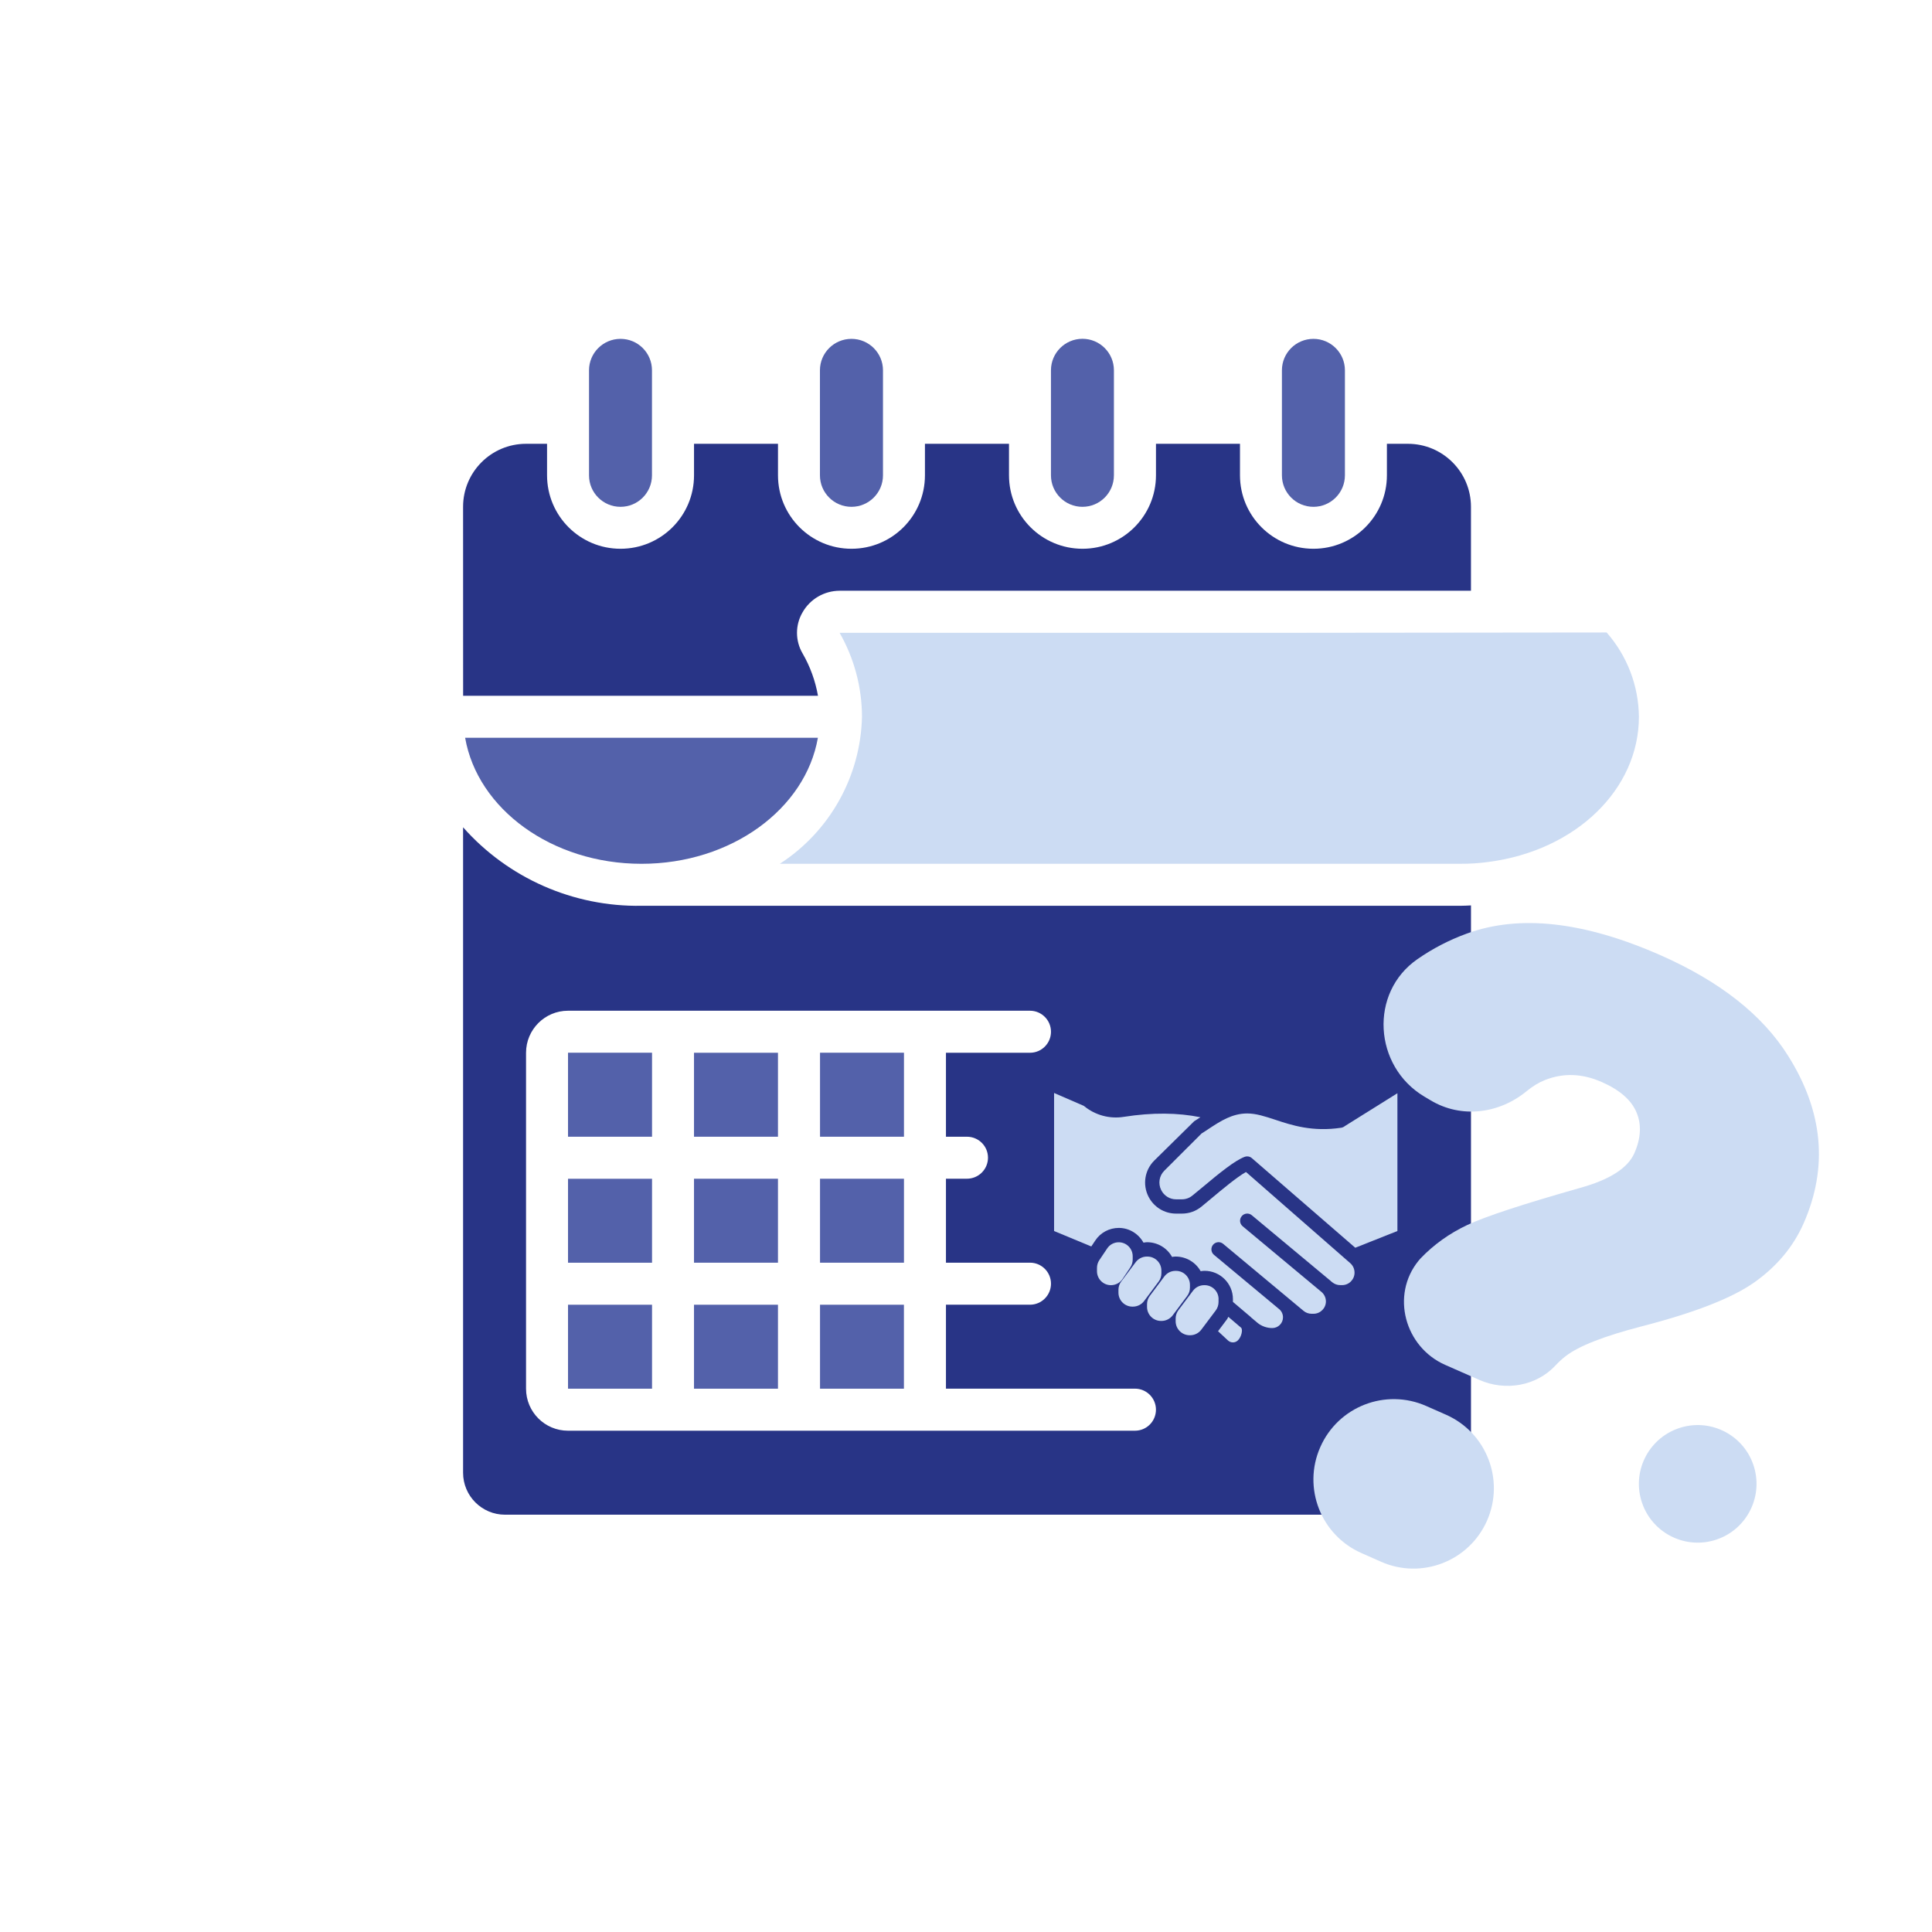 <?xml version="1.0" encoding="utf-8"?>
<!-- Generator: Adobe Illustrator 16.0.0, SVG Export Plug-In . SVG Version: 6.00 Build 0)  -->
<!DOCTYPE svg PUBLIC "-//W3C//DTD SVG 1.1//EN" "http://www.w3.org/Graphics/SVG/1.1/DTD/svg11.dtd">
<svg version="1.1" id="Слой_1" xmlns="http://www.w3.org/2000/svg" xmlns:xlink="http://www.w3.org/1999/xlink" x="0px" y="0px"
	 width="91.572px" height="91.572px" viewBox="0 0 91.572 91.572" enable-background="new 0 0 91.572 91.572" xml:space="preserve">
<g>
	<path fill="#283486" d="M53.793,67.812h-26.87c-1.1,0-1.99-0.891-1.99-1.992V49.898c0-1.098,0.891-1.992,1.99-1.992h21.895
		c0.549,0,0.996,0.447,0.996,0.996c0,0.551-0.447,0.996-0.994,0.996h-3.984v3.98h0.994c0.553,0,0.998,0.445,0.998,0.994
		s-0.445,0.996-0.998,0.996h-0.994v3.98h3.984c0.547,0,0.994,0.445,0.994,0.996c0,0.549-0.447,0.996-0.994,0.996h-3.984v3.979h8.957
		c0.551,0,0.996,0.447,0.996,0.996C54.789,67.367,54.346,67.812,53.793,67.812 M69.721,42.914c-0.166,0.008-0.328,0.018-0.5,0.018
		H30.406c-3.225,0.055-6.318-1.304-8.457-3.72v30.593c0,1.098,0.891,1.988,1.988,1.988h43.792c1.098,0,1.992-0.893,1.992-1.99
		V42.914z"/>
	<path fill="#5361AA" d="M30.406,40.942c4.256,0,7.773-2.602,8.36-5.974H22.046C22.632,38.34,26.15,40.942,30.406,40.942"/>
	<rect x="26.923" y="61.841" fill="#5361AA" width="3.982" height="3.98"/>
	<path fill="#283486" d="M38.042,30.974c-0.355-0.604-0.355-1.354,0-1.956c0.359-0.628,1.028-1.015,1.752-1.018h29.926v-3.979
		c0-1.649-1.34-2.986-2.988-2.986h-0.996v1.493c0,1.923-1.561,3.482-3.482,3.482c-1.926,0-3.482-1.56-3.482-3.482v-1.493h-3.982
		v1.493c0,1.923-1.561,3.482-3.482,3.482c-1.924,0-3.484-1.558-3.484-3.482v-1.493H43.84v1.493c0,1.925-1.557,3.482-3.482,3.482
		c-1.924,0-3.483-1.558-3.483-3.482v-1.493h-3.98v1.493c0,1.925-1.559,3.482-3.484,3.482c-1.924,0-3.48-1.558-3.482-3.482v-1.493
		h-0.996c-1.648,0-2.984,1.337-2.984,2.986l0.002,8.956h16.819C38.646,32.273,38.4,31.593,38.042,30.974"/>
	<rect x="26.923" y="49.896" fill="#5361AA" width="3.982" height="3.982"/>
	<rect x="26.923" y="55.871" fill="#5361AA" width="3.982" height="3.979"/>
	<path fill="#5361AA" d="M51.305,24.022c0.826,0,1.492-0.668,1.492-1.495v-4.976c0-0.823-0.666-1.493-1.492-1.493
		c-0.824,0-1.492,0.67-1.492,1.493v4.976C49.813,23.354,50.48,24.022,51.305,24.022"/>
	<path fill="#5361AA" d="M29.41,24.022c0.826,0,1.492-0.668,1.492-1.493v-4.978c0-0.823-0.666-1.49-1.492-1.49
		c-0.822,0-1.492,0.667-1.492,1.49v4.978C27.917,23.354,28.587,24.022,29.41,24.022"/>
	<path fill="#5361AA" d="M62.254,24.022c0.822,0,1.492-0.668,1.492-1.495v-4.976c0-0.823-0.67-1.49-1.492-1.49
		c-0.826,0-1.494,0.667-1.494,1.49v4.976C60.76,23.354,61.428,24.022,62.254,24.022"/>
	<rect x="32.894" y="61.841" fill="#5361AA" width="3.98" height="3.98"/>
	<path fill="#5361AA" d="M40.357,24.022c0.824,0,1.494-0.668,1.494-1.493v-4.978c0-0.823-0.67-1.49-1.494-1.49
		s-1.494,0.667-1.494,1.49v4.978C38.863,23.354,39.533,24.022,40.357,24.022"/>
	<g>
		<path fill="#CCDCF3" d="M77.832,71.24c0.502,1.453,2.088,2.227,3.545,1.725c1.453-0.502,2.227-2.088,1.725-3.543
			c-0.5-1.453-2.088-2.227-3.541-1.725C78.104,68.199,77.33,69.785,77.832,71.24"/>
		<path fill="#CCDCF3" d="M70.482,72.074c-0.85,1.926-3.098,2.799-5.023,1.949l-0.93-0.412c-1.928-0.85-2.801-3.1-1.951-5.021
			c0.846-1.926,3.096-2.801,5.023-1.949l0.93,0.41C70.457,67.898,71.33,70.148,70.482,72.074"/>
		<path fill="#CCDCF3" d="M85.486,57.986c-0.486,1.1-1.258,2.027-2.316,2.781c-1.061,0.756-2.857,1.455-5.383,2.105
			c-1.766,0.459-2.957,0.926-3.576,1.404c-0.166,0.127-0.324,0.271-0.48,0.439c-0.912,0.984-2.381,1.232-3.611,0.691L68.5,64.693
			c-1.92-0.848-2.59-3.305-1.266-4.936c0.035-0.043,0.068-0.08,0.1-0.115c0.629-0.656,1.369-1.184,2.219-1.584
			c0.846-0.398,2.615-0.98,5.303-1.744c1.426-0.391,2.295-0.943,2.609-1.656c0.313-0.711,0.346-1.359,0.1-1.938
			c-0.246-0.582-0.795-1.061-1.65-1.436c-0.92-0.406-1.814-0.438-2.684-0.094c-0.293,0.115-0.578,0.289-0.865,0.523
			c-1.305,1.078-3.104,1.311-4.553,0.443l-0.309-0.184c-2.398-1.432-2.619-4.92-0.32-6.511c0.719-0.5,1.496-0.904,2.332-1.209
			c2.498-0.916,5.561-0.576,9.188,1.023c2.822,1.244,4.84,2.837,6.055,4.779C86.414,52.689,86.654,55.332,85.486,57.986"/>
	</g>
	<rect x="38.867" y="49.896" fill="#5361AA" width="3.979" height="3.982"/>
	<path fill="#CCDCF3" d="M76.15,29.978l-14.316,0.015H39.795c0.693,1.215,1.059,2.585,1.061,3.981
		c-0.064,2.822-1.523,5.432-3.895,6.968l32.26-0.001c0.451,0.003,0.902-0.027,1.352-0.09c4.123-0.546,7.107-3.438,7.107-6.879
		C77.666,32.5,77.123,31.083,76.15,29.978"/>
	<rect x="38.867" y="61.841" fill="#5361AA" width="3.977" height="3.98"/>
	<rect x="38.867" y="55.869" fill="#5361AA" width="3.979" height="3.98"/>
	<rect x="32.894" y="49.898" fill="#5361AA" width="3.98" height="3.98"/>
	<rect x="32.894" y="55.869" fill="#5361AA" width="3.98" height="3.98"/>
	<path fill="#CCDCF3" d="M66.234,51.816v6.531l-1.998,0.793l-4.9-4.246c-0.063-0.057-0.143-0.084-0.223-0.084
		c-0.039,0-0.078,0.006-0.119,0.021c-0.469,0.178-1.172,0.748-2.039,1.475c-0.162,0.133-0.311,0.258-0.439,0.361
		c-0.143,0.117-0.314,0.178-0.5,0.178h-0.271c-0.303,0-0.572-0.168-0.707-0.439c-0.154-0.307-0.096-0.674,0.146-0.916l1.768-1.766
		c0.121-0.074,0.24-0.154,0.363-0.236c0.535-0.35,1.088-0.713,1.799-0.713c0.424,0,0.842,0.139,1.326,0.297
		c0.787,0.262,1.771,0.586,3.135,0.379c0.063-0.012,0.119-0.037,0.168-0.078L66.234,51.816z"/>
	<path fill="#CCDCF3" d="M53.207,60.619l0.371-0.555c0.072-0.109,0.109-0.236,0.109-0.369v-0.152c0-0.365-0.295-0.662-0.662-0.662
		c-0.221,0-0.428,0.109-0.549,0.295l-0.373,0.555c-0.072,0.107-0.109,0.238-0.109,0.369v0.152c0,0.367,0.297,0.662,0.66,0.662
		C52.877,60.914,53.086,60.804,53.207,60.619"/>
	<path fill="#CCDCF3" d="M55.047,60.353V60.22c0-0.367-0.299-0.662-0.662-0.662h-0.025c-0.209,0-0.404,0.098-0.529,0.264
		l-0.686,0.916c-0.088,0.115-0.133,0.254-0.133,0.396v0.135c0,0.365,0.297,0.662,0.662,0.662h0.021c0.211,0,0.408-0.098,0.533-0.266
		l0.684-0.916C54.998,60.636,55.047,60.498,55.047,60.353"/>
	<path fill="#CCDCF3" d="M56.4,61.033v-0.135c0-0.365-0.295-0.662-0.66-0.662h-0.027c-0.209,0-0.402,0.098-0.527,0.266l-0.684,0.916
		c-0.088,0.113-0.135,0.254-0.135,0.396v0.133c0,0.365,0.297,0.662,0.662,0.662h0.023c0.209,0,0.404-0.098,0.531-0.266l0.684-0.916
		C56.354,61.314,56.4,61.177,56.4,61.033"/>
	<path fill="#CCDCF3" d="M57.758,61.578c0-0.369-0.297-0.664-0.662-0.664h-0.023c-0.209,0-0.406,0.1-0.531,0.268l-0.684,0.912
		c-0.086,0.115-0.135,0.256-0.135,0.398v0.133c0,0.365,0.299,0.662,0.662,0.662h0.025c0.209,0,0.404-0.098,0.529-0.264l0.688-0.916
		c0.084-0.113,0.129-0.254,0.129-0.398v-0.131"/>
	<path fill="#CCDCF3" d="M58.219,62.414c-0.02,0.033-0.029,0.07-0.053,0.104l-0.434,0.578l0.455,0.424
		c0.145,0.145,0.359,0.137,0.488,0.008c0.17-0.168,0.234-0.494,0.158-0.59L58.219,62.414z"/>
	<path fill="#CCDCF3" d="M59.057,55.55c-0.434,0.242-1.135,0.83-1.666,1.273c-0.162,0.135-0.314,0.262-0.445,0.369
		c-0.266,0.217-0.586,0.33-0.928,0.33h-0.273c-0.561,0-1.063-0.313-1.314-0.814c-0.283-0.566-0.174-1.248,0.275-1.697l1.895-1.867
		c0.096-0.059,0.193-0.123,0.295-0.189c-1.064-0.217-2.273-0.232-3.625-0.02c-0.682,0.111-1.373-0.082-1.898-0.518l-1.412-0.613
		v6.543l1.764,0.732l0.189-0.283c0.246-0.373,0.664-0.596,1.115-0.596c0.504,0,0.939,0.285,1.17,0.699
		c0.053-0.008,0.105-0.021,0.162-0.021c0.521,0,0.963,0.283,1.191,0.697c0.055-0.008,0.109-0.018,0.162-0.018
		c0.523,0,0.963,0.283,1.195,0.695c0.053-0.006,0.105-0.018,0.164-0.018h0.023c0.736,0,1.342,0.602,1.342,1.34v0.133l0.852,0.723
		c0,0.002,0,0.002,0,0.006l0.324,0.273c0.189,0.15,0.434,0.238,0.689,0.238c0.277,0,0.508-0.227,0.508-0.508
		c0-0.152-0.066-0.295-0.184-0.391l-3.088-2.572c-0.143-0.119-0.162-0.334-0.043-0.477c0.121-0.143,0.334-0.164,0.479-0.043
		l3.813,3.178c0.105,0.086,0.236,0.135,0.373,0.135h0.1c0.32,0,0.584-0.264,0.584-0.584c0-0.17-0.072-0.326-0.197-0.439l-3.75-3.125
		c-0.143-0.119-0.164-0.334-0.041-0.479c0.119-0.143,0.334-0.162,0.475-0.043l3.74,3.115c0.004,0.004,0.008,0.01,0.016,0.016
		l0.055,0.045c0.109,0.088,0.24,0.137,0.381,0.137h0.09c0.324,0,0.588-0.266,0.588-0.59c0-0.174-0.072-0.336-0.203-0.451
		L59.057,55.55z"/>
</g>
</svg>
